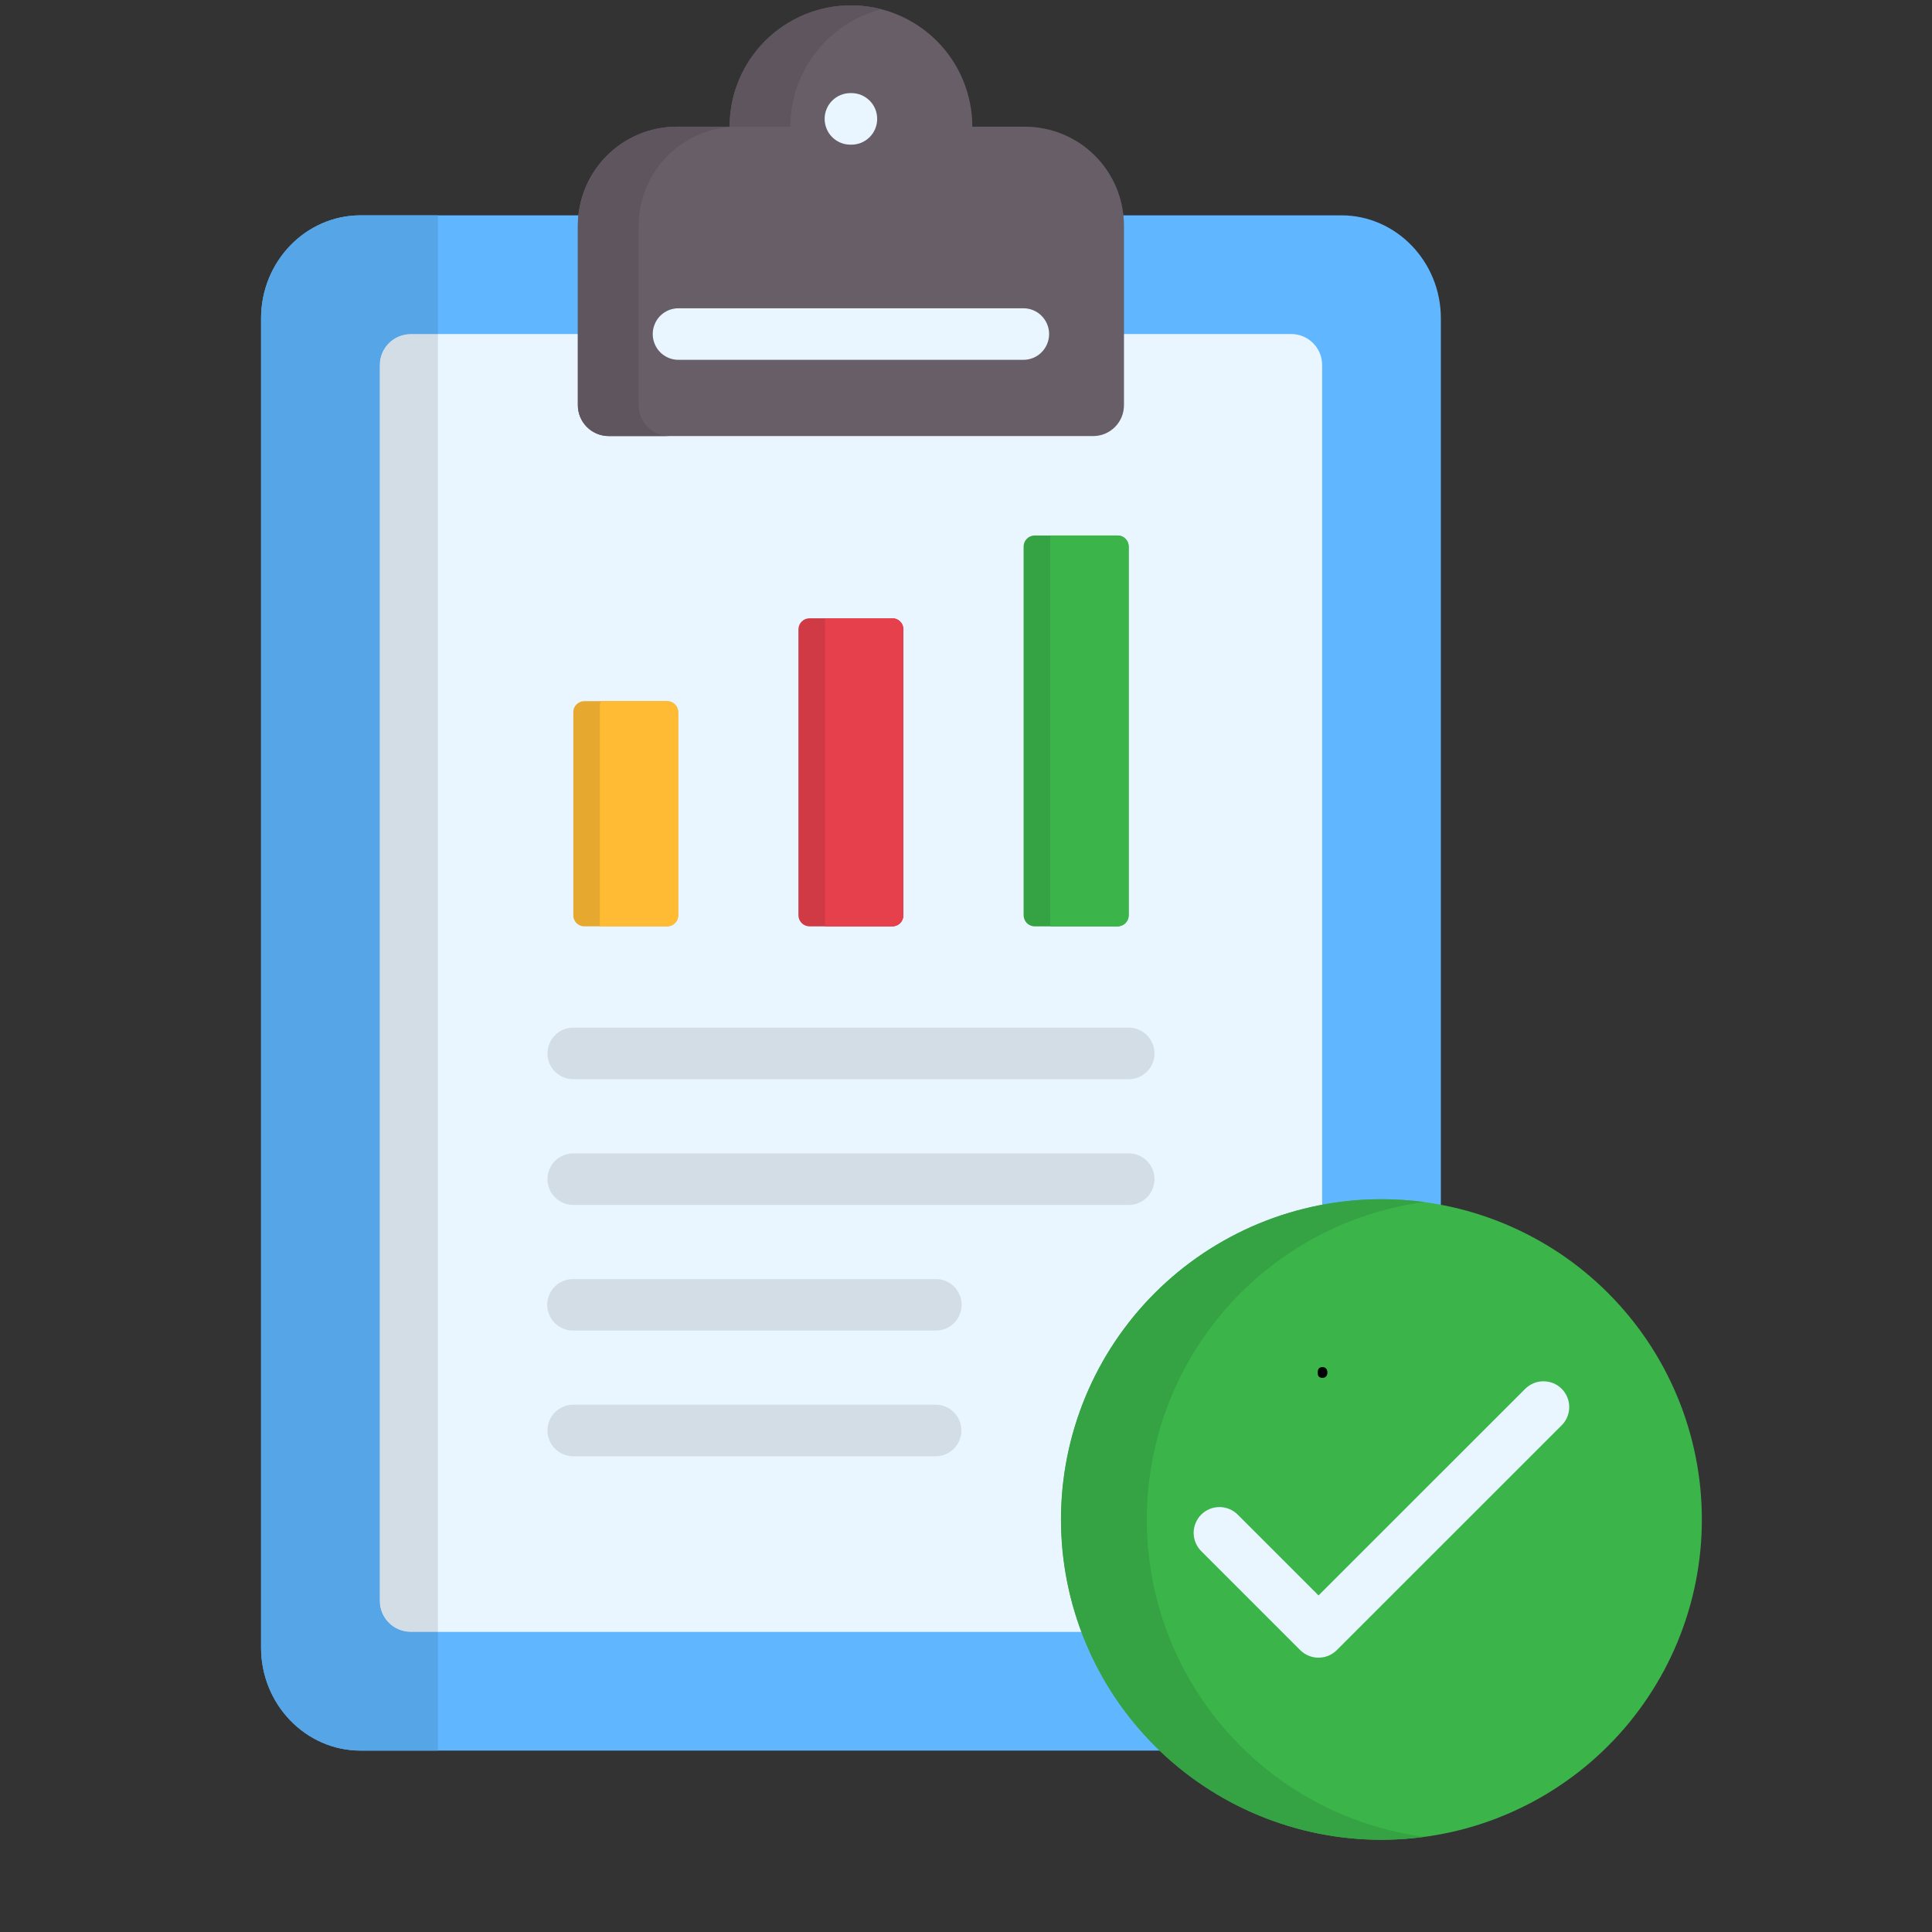 <svg xmlns="http://www.w3.org/2000/svg" xmlns:xlink="http://www.w3.org/1999/xlink" width="250" zoomAndPan="magnify" viewBox="0 0 187.5 187.5" height="250" preserveAspectRatio="xMidYMid meet" version="1.0"><rect x="0" y="0" width="187.5" height="187.5" fill="#333333" stroke="none"/><defs><g/><clipPath id="9ffbe3722d"><path d="M 25.312 20 L 140 20 L 140 170 L 25.312 170 Z M 25.312 20 " clip-rule="nonzero"/></clipPath><clipPath id="bc8895220b"><path d="M 102 116 L 165.191 116 L 165.191 179 L 102 179 Z M 102 116 " clip-rule="nonzero"/></clipPath><clipPath id="b25281504e"><path d="M 25.312 20 L 43 20 L 43 170 L 25.312 170 Z M 25.312 20 " clip-rule="nonzero"/></clipPath></defs><g clip-path="url(#9ffbe3722d)"><path fill="#60b7ff" d="M 34.996 20.898 L 130.176 20.898 C 135.496 20.898 139.836 25.387 139.836 30.898 L 139.836 159.895 C 139.836 165.406 135.496 169.895 130.176 169.895 L 34.996 169.895 C 29.664 169.895 25.336 165.406 25.336 159.895 L 25.336 30.898 C 25.336 25.387 29.664 20.898 34.996 20.898 Z M 34.996 20.898 " fill-opacity="1" fill-rule="evenodd"/></g><path fill="#eaf6ff" d="M 36.852 35.41 L 36.852 155.383 C 36.855 155.781 36.934 156.164 37.086 156.527 C 37.238 156.895 37.457 157.219 37.738 157.5 C 38.02 157.777 38.34 157.996 38.707 158.145 C 39.074 158.297 39.457 158.375 39.855 158.375 L 125.32 158.375 C 125.715 158.375 126.098 158.297 126.465 158.145 C 126.828 157.992 127.152 157.777 127.434 157.496 C 127.711 157.215 127.93 156.895 128.082 156.527 C 128.234 156.16 128.309 155.781 128.312 155.383 L 128.312 35.41 C 128.309 35.012 128.234 34.633 128.082 34.266 C 127.93 33.902 127.711 33.578 127.434 33.297 C 127.152 33.02 126.828 32.801 126.465 32.648 C 126.098 32.496 125.715 32.422 125.32 32.418 L 39.852 32.418 C 39.457 32.418 39.074 32.496 38.707 32.648 C 38.34 32.801 38.016 33.016 37.734 33.297 C 37.453 33.574 37.238 33.898 37.086 34.266 C 36.93 34.633 36.855 35.012 36.852 35.41 Z M 36.852 35.41 " fill-opacity="1" fill-rule="evenodd"/><path fill="#685e68" d="M 65.66 12.297 L 70.809 12.297 C 70.809 11.523 70.883 10.758 71.031 10 C 71.184 9.242 71.406 8.504 71.703 7.789 C 72 7.074 72.363 6.398 72.793 5.754 C 73.223 5.113 73.711 4.516 74.258 3.969 C 74.805 3.422 75.398 2.934 76.043 2.508 C 76.684 2.078 77.363 1.715 78.078 1.418 C 78.793 1.121 79.527 0.898 80.285 0.746 C 81.047 0.598 81.812 0.523 82.586 0.523 C 83.359 0.523 84.125 0.598 84.883 0.746 C 85.641 0.898 86.379 1.121 87.094 1.418 C 87.805 1.715 88.484 2.078 89.129 2.508 C 89.77 2.934 90.367 3.422 90.914 3.969 C 91.461 4.516 91.949 5.113 92.379 5.754 C 92.809 6.398 93.172 7.074 93.465 7.789 C 93.762 8.504 93.984 9.242 94.137 10 C 94.289 10.758 94.363 11.523 94.363 12.297 L 99.5 12.297 C 100.129 12.297 100.754 12.359 101.367 12.484 C 101.984 12.609 102.582 12.793 103.164 13.035 C 103.742 13.273 104.293 13.57 104.816 13.918 C 105.34 14.27 105.82 14.664 106.266 15.109 C 106.711 15.555 107.105 16.039 107.457 16.559 C 107.805 17.082 108.102 17.633 108.344 18.211 C 108.586 18.793 108.766 19.391 108.891 20.008 C 109.016 20.621 109.078 21.242 109.082 21.871 L 109.082 39.332 C 109.078 39.727 109.004 40.109 108.852 40.477 C 108.699 40.84 108.484 41.164 108.203 41.445 C 107.922 41.723 107.598 41.941 107.234 42.094 C 106.867 42.246 106.484 42.32 106.09 42.32 L 59.07 42.32 C 58.676 42.32 58.293 42.242 57.93 42.09 C 57.562 41.938 57.238 41.723 56.957 41.441 C 56.68 41.164 56.461 40.84 56.309 40.473 C 56.156 40.109 56.082 39.727 56.078 39.332 L 56.078 21.871 C 56.082 21.242 56.145 20.621 56.27 20.004 C 56.395 19.391 56.574 18.793 56.816 18.211 C 57.059 17.633 57.355 17.082 57.703 16.559 C 58.055 16.035 58.449 15.555 58.895 15.109 C 59.34 14.664 59.82 14.27 60.344 13.918 C 60.867 13.57 61.418 13.273 61.996 13.031 C 62.578 12.789 63.176 12.609 63.793 12.484 C 64.406 12.359 65.031 12.297 65.656 12.297 Z M 65.66 12.297 " fill-opacity="1" fill-rule="evenodd"/><path fill="#eaf6ff" d="M 82.625 9.035 C 82.957 9.035 83.277 9.098 83.586 9.223 C 83.891 9.352 84.16 9.531 84.398 9.766 C 84.633 10 84.812 10.273 84.941 10.578 C 85.066 10.887 85.129 11.203 85.129 11.535 C 85.129 11.867 85.066 12.188 84.941 12.496 C 84.812 12.801 84.633 13.074 84.398 13.309 C 84.16 13.543 83.891 13.723 83.586 13.852 C 83.277 13.977 82.957 14.039 82.625 14.039 L 82.535 14.039 C 82.203 14.039 81.883 13.977 81.578 13.852 C 81.27 13.723 81 13.543 80.766 13.309 C 80.527 13.074 80.348 12.801 80.223 12.496 C 80.094 12.188 80.031 11.867 80.031 11.535 C 80.031 11.203 80.094 10.887 80.223 10.578 C 80.348 10.273 80.527 10 80.766 9.766 C 81 9.531 81.27 9.352 81.578 9.223 C 81.883 9.098 82.203 9.035 82.535 9.035 Z M 65.852 34.922 C 65.52 34.922 65.199 34.859 64.891 34.734 C 64.586 34.605 64.316 34.426 64.078 34.191 C 63.844 33.957 63.664 33.684 63.539 33.379 C 63.41 33.07 63.348 32.75 63.348 32.418 C 63.348 32.086 63.41 31.77 63.539 31.461 C 63.664 31.156 63.844 30.883 64.078 30.648 C 64.316 30.414 64.586 30.234 64.891 30.105 C 65.199 29.98 65.52 29.918 65.852 29.918 L 99.309 29.918 C 99.645 29.918 99.961 29.98 100.27 30.105 C 100.574 30.234 100.848 30.414 101.082 30.648 C 101.316 30.883 101.496 31.156 101.625 31.461 C 101.75 31.77 101.816 32.086 101.816 32.418 C 101.816 32.75 101.75 33.07 101.625 33.379 C 101.496 33.684 101.316 33.957 101.082 34.191 C 100.848 34.426 100.574 34.605 100.27 34.734 C 99.961 34.859 99.645 34.922 99.309 34.922 Z M 65.852 34.922 " fill-opacity="1" fill-rule="nonzero"/><g clip-path="url(#bc8895220b)"><path fill="#3bb54a" d="M 165.164 147.461 C 165.164 148.48 165.117 149.496 165.016 150.508 C 164.918 151.52 164.766 152.527 164.57 153.523 C 164.371 154.523 164.125 155.512 163.828 156.484 C 163.531 157.457 163.191 158.418 162.801 159.355 C 162.41 160.297 161.977 161.215 161.496 162.113 C 161.016 163.012 160.492 163.883 159.926 164.73 C 159.363 165.578 158.754 166.395 158.109 167.184 C 157.465 167.969 156.781 168.723 156.062 169.441 C 155.34 170.164 154.586 170.844 153.801 171.492 C 153.012 172.137 152.195 172.742 151.348 173.309 C 150.504 173.875 149.629 174.398 148.73 174.879 C 147.832 175.355 146.914 175.793 145.973 176.18 C 145.031 176.57 144.074 176.914 143.102 177.211 C 142.125 177.504 141.141 177.754 140.141 177.949 C 139.141 178.148 138.137 178.301 137.121 178.398 C 136.109 178.5 135.094 178.547 134.074 178.547 C 133.055 178.547 132.039 178.5 131.027 178.398 C 130.012 178.301 129.008 178.148 128.008 177.953 C 127.008 177.754 126.023 177.508 125.047 177.211 C 124.074 176.914 123.117 176.574 122.176 176.184 C 121.234 175.793 120.316 175.359 119.418 174.879 C 118.52 174.398 117.645 173.875 116.801 173.309 C 115.953 172.746 115.137 172.141 114.348 171.492 C 113.562 170.848 112.809 170.164 112.086 169.445 C 111.367 168.723 110.684 167.973 110.039 167.184 C 109.391 166.398 108.785 165.582 108.219 164.734 C 107.652 163.887 107.133 163.016 106.652 162.117 C 106.172 161.219 105.738 160.301 105.348 159.359 C 104.957 158.418 104.613 157.461 104.32 156.488 C 104.023 155.512 103.777 154.527 103.578 153.527 C 103.379 152.531 103.23 151.523 103.129 150.512 C 103.031 149.496 102.98 148.48 102.98 147.465 C 102.98 146.445 103.031 145.43 103.129 144.418 C 103.23 143.402 103.379 142.398 103.578 141.398 C 103.777 140.402 104.023 139.414 104.32 138.441 C 104.617 137.465 104.957 136.508 105.348 135.566 C 105.738 134.629 106.172 133.707 106.652 132.809 C 107.133 131.914 107.656 131.039 108.223 130.195 C 108.789 129.348 109.395 128.531 110.039 127.742 C 110.688 126.957 111.371 126.203 112.09 125.484 C 112.809 124.766 113.562 124.082 114.352 123.434 C 115.137 122.789 115.957 122.184 116.801 121.617 C 117.648 121.055 118.52 120.531 119.418 120.051 C 120.316 119.57 121.238 119.137 122.18 118.746 C 123.121 118.355 124.078 118.016 125.051 117.719 C 126.027 117.426 127.012 117.176 128.012 116.98 C 129.012 116.781 130.016 116.633 131.031 116.531 C 132.043 116.434 133.059 116.383 134.078 116.383 C 135.098 116.383 136.113 116.434 137.125 116.531 C 138.137 116.633 139.145 116.781 140.141 116.98 C 141.141 117.18 142.129 117.426 143.102 117.723 C 144.074 118.02 145.031 118.359 145.973 118.75 C 146.914 119.141 147.832 119.574 148.73 120.055 C 149.629 120.535 150.5 121.059 151.348 121.621 C 152.195 122.188 153.012 122.793 153.797 123.438 C 154.586 124.086 155.34 124.766 156.059 125.488 C 156.777 126.207 157.461 126.961 158.105 127.746 C 158.754 128.535 159.359 129.352 159.926 130.195 C 160.488 131.043 161.012 131.914 161.492 132.812 C 161.973 133.711 162.406 134.629 162.797 135.57 C 163.188 136.508 163.531 137.465 163.824 138.441 C 164.121 139.414 164.367 140.398 164.566 141.398 C 164.766 142.395 164.914 143.402 165.016 144.414 C 165.113 145.426 165.164 146.441 165.164 147.461 Z M 165.164 147.461 " fill-opacity="1" fill-rule="evenodd"/></g><path fill="#eaf6ff" d="M 116.582 150.539 C 116.348 150.305 116.164 150.035 116.039 149.73 C 115.91 149.422 115.844 149.102 115.844 148.77 C 115.844 148.438 115.906 148.117 116.035 147.812 C 116.16 147.504 116.34 147.234 116.574 146.996 C 116.812 146.762 117.082 146.582 117.387 146.453 C 117.695 146.324 118.016 146.262 118.348 146.262 C 118.68 146.262 119 146.324 119.309 146.453 C 119.613 146.578 119.887 146.758 120.121 146.996 L 127.965 154.836 L 148.023 134.785 C 148.258 134.551 148.531 134.371 148.836 134.242 C 149.145 134.117 149.461 134.055 149.793 134.055 C 150.125 134.055 150.445 134.117 150.75 134.242 C 151.055 134.371 151.328 134.551 151.562 134.785 C 151.797 135.02 151.977 135.289 152.102 135.598 C 152.23 135.902 152.293 136.223 152.293 136.555 C 152.293 136.883 152.23 137.203 152.105 137.508 C 151.977 137.816 151.797 138.086 151.562 138.32 L 129.73 160.148 C 129.496 160.379 129.223 160.562 128.918 160.688 C 128.609 160.812 128.293 160.875 127.961 160.875 C 127.629 160.875 127.312 160.812 127.004 160.688 C 126.699 160.562 126.426 160.379 126.191 160.148 Z M 116.582 150.539 " fill-opacity="1" fill-rule="nonzero"/><path fill="#35a343" d="M 108.465 51.969 L 100.414 51.969 C 100.273 51.969 100.137 51.996 100.004 52.047 C 99.875 52.102 99.758 52.18 99.656 52.281 C 99.555 52.383 99.477 52.5 99.422 52.629 C 99.367 52.762 99.34 52.898 99.34 53.039 L 99.34 88.832 C 99.344 88.973 99.371 89.109 99.426 89.242 C 99.48 89.371 99.559 89.488 99.656 89.59 C 99.758 89.688 99.875 89.766 100.004 89.82 C 100.137 89.875 100.273 89.902 100.414 89.906 L 108.465 89.906 C 108.605 89.902 108.742 89.875 108.875 89.82 C 109.004 89.766 109.121 89.688 109.223 89.59 C 109.32 89.488 109.398 89.371 109.453 89.242 C 109.508 89.109 109.539 88.973 109.539 88.832 L 109.539 53.039 C 109.539 52.898 109.512 52.762 109.457 52.629 C 109.402 52.5 109.324 52.383 109.223 52.281 C 109.121 52.18 109.008 52.102 108.875 52.047 C 108.742 51.996 108.605 51.969 108.465 51.969 Z M 108.465 51.969 " fill-opacity="1" fill-rule="evenodd"/><path fill="#cf3a45" d="M 86.609 60.004 L 78.562 60.004 C 78.422 60.004 78.285 60.031 78.152 60.086 C 78.02 60.141 77.906 60.219 77.805 60.32 C 77.703 60.418 77.625 60.535 77.57 60.668 C 77.516 60.797 77.488 60.934 77.488 61.078 L 77.488 88.832 C 77.488 88.973 77.516 89.109 77.57 89.242 C 77.625 89.371 77.703 89.488 77.805 89.59 C 77.906 89.688 78.02 89.766 78.152 89.82 C 78.285 89.875 78.422 89.902 78.562 89.906 L 86.609 89.906 C 86.754 89.902 86.887 89.875 87.02 89.82 C 87.148 89.766 87.266 89.688 87.363 89.586 C 87.465 89.488 87.539 89.371 87.594 89.238 C 87.648 89.109 87.676 88.973 87.676 88.832 L 87.676 61.078 C 87.676 60.934 87.648 60.797 87.594 60.668 C 87.539 60.535 87.465 60.422 87.363 60.32 C 87.266 60.219 87.148 60.141 87.02 60.086 C 86.887 60.031 86.754 60.004 86.609 60.004 Z M 86.609 60.004 " fill-opacity="1" fill-rule="evenodd"/><path fill="#e6a82e" d="M 64.75 68.047 L 56.699 68.047 C 56.559 68.047 56.422 68.074 56.293 68.133 C 56.16 68.188 56.047 68.266 55.945 68.363 C 55.848 68.465 55.77 68.582 55.715 68.711 C 55.66 68.844 55.637 68.98 55.637 69.121 L 55.637 88.828 C 55.637 88.973 55.66 89.105 55.715 89.238 C 55.77 89.371 55.848 89.484 55.945 89.586 C 56.047 89.688 56.16 89.766 56.293 89.82 C 56.422 89.875 56.559 89.902 56.699 89.902 L 64.75 89.902 C 64.891 89.902 65.027 89.875 65.16 89.82 C 65.289 89.766 65.406 89.688 65.504 89.586 C 65.605 89.484 65.684 89.371 65.738 89.238 C 65.793 89.109 65.82 88.973 65.82 88.828 L 65.82 69.121 C 65.82 68.98 65.793 68.844 65.738 68.711 C 65.684 68.582 65.605 68.465 65.508 68.363 C 65.406 68.262 65.289 68.184 65.16 68.129 C 65.027 68.074 64.891 68.047 64.75 68.047 Z M 64.75 68.047 " fill-opacity="1" fill-rule="evenodd"/><path fill="#d3dde6" d="M 55.637 104.738 C 55.305 104.738 54.984 104.676 54.676 104.551 C 54.371 104.422 54.098 104.242 53.863 104.008 C 53.629 103.773 53.449 103.5 53.32 103.195 C 53.195 102.887 53.133 102.566 53.133 102.234 C 53.133 101.902 53.195 101.586 53.32 101.277 C 53.449 100.973 53.629 100.699 53.863 100.465 C 54.098 100.23 54.371 100.051 54.676 99.922 C 54.984 99.797 55.305 99.734 55.637 99.734 L 109.539 99.734 C 109.871 99.734 110.191 99.797 110.496 99.922 C 110.805 100.051 111.074 100.23 111.309 100.465 C 111.543 100.699 111.727 100.973 111.852 101.277 C 111.98 101.586 112.043 101.902 112.043 102.234 C 112.043 102.566 111.98 102.887 111.852 103.195 C 111.727 103.5 111.543 103.773 111.309 104.008 C 111.074 104.242 110.805 104.422 110.496 104.551 C 110.191 104.676 109.871 104.738 109.539 104.738 Z M 55.637 141.332 C 55.305 141.332 54.984 141.266 54.676 141.141 C 54.371 141.012 54.098 140.832 53.863 140.598 C 53.629 140.363 53.449 140.09 53.32 139.785 C 53.195 139.477 53.133 139.16 53.133 138.828 C 53.133 138.496 53.195 138.176 53.32 137.867 C 53.449 137.562 53.629 137.293 53.863 137.055 C 54.098 136.82 54.371 136.641 54.676 136.516 C 54.984 136.387 55.305 136.324 55.637 136.324 L 90.801 136.324 C 91.133 136.324 91.449 136.387 91.758 136.516 C 92.066 136.641 92.336 136.82 92.57 137.055 C 92.805 137.293 92.984 137.562 93.113 137.867 C 93.238 138.176 93.305 138.496 93.305 138.828 C 93.305 139.16 93.238 139.477 93.113 139.785 C 92.984 140.09 92.805 140.363 92.57 140.598 C 92.336 140.832 92.066 141.012 91.758 141.141 C 91.449 141.266 91.133 141.332 90.801 141.332 Z M 55.637 129.129 C 55.301 129.133 54.98 129.074 54.672 128.949 C 54.359 128.824 54.086 128.645 53.852 128.41 C 53.613 128.176 53.43 127.902 53.301 127.594 C 53.172 127.285 53.109 126.965 53.109 126.633 C 53.109 126.297 53.172 125.977 53.301 125.668 C 53.43 125.359 53.613 125.09 53.852 124.855 C 54.086 124.621 54.359 124.441 54.672 124.316 C 54.98 124.191 55.301 124.129 55.637 124.133 L 90.801 124.133 C 91.133 124.129 91.457 124.191 91.766 124.316 C 92.074 124.441 92.348 124.621 92.586 124.855 C 92.824 125.09 93.004 125.359 93.133 125.668 C 93.262 125.977 93.328 126.297 93.328 126.633 C 93.328 126.965 93.262 127.285 93.133 127.594 C 93.004 127.902 92.824 128.176 92.586 128.41 C 92.348 128.645 92.074 128.824 91.766 128.949 C 91.457 129.074 91.133 129.133 90.801 129.129 Z M 55.637 116.941 C 55.305 116.941 54.984 116.875 54.676 116.75 C 54.371 116.621 54.098 116.441 53.863 116.207 C 53.629 115.973 53.449 115.699 53.32 115.395 C 53.195 115.086 53.133 114.77 53.133 114.438 C 53.133 114.105 53.195 113.785 53.32 113.477 C 53.449 113.172 53.629 112.902 53.863 112.664 C 54.098 112.43 54.371 112.25 54.676 112.125 C 54.984 111.996 55.305 111.934 55.637 111.934 L 109.539 111.934 C 109.871 111.934 110.191 111.996 110.496 112.125 C 110.805 112.25 111.074 112.43 111.309 112.664 C 111.543 112.902 111.727 113.172 111.852 113.477 C 111.98 113.785 112.043 114.105 112.043 114.438 C 112.043 114.77 111.98 115.086 111.852 115.395 C 111.727 115.699 111.543 115.973 111.309 116.207 C 111.074 116.441 110.805 116.621 110.496 116.75 C 110.191 116.875 109.871 116.941 109.539 116.941 Z M 55.637 116.941 " fill-opacity="1" fill-rule="nonzero"/><path fill="#5e555e" d="M 62.031 20.898 C 62.094 20.316 62.207 19.742 62.375 19.18 C 62.539 18.617 62.758 18.074 63.023 17.551 C 63.289 17.027 63.602 16.531 63.957 16.066 C 64.316 15.598 64.711 15.168 65.148 14.777 C 65.586 14.383 66.051 14.031 66.551 13.723 C 67.051 13.414 67.578 13.156 68.125 12.945 C 68.672 12.73 69.234 12.57 69.812 12.461 C 70.391 12.355 70.973 12.297 71.559 12.297 L 76.707 12.297 C 76.707 11.648 76.758 11.004 76.867 10.367 C 76.973 9.727 77.129 9.102 77.34 8.488 C 77.551 7.875 77.809 7.281 78.117 6.711 C 78.422 6.141 78.773 5.602 79.172 5.086 C 79.57 4.574 80.004 4.098 80.48 3.66 C 80.957 3.219 81.465 2.82 82.004 2.465 C 82.547 2.105 83.113 1.797 83.707 1.535 C 84.297 1.27 84.91 1.059 85.535 0.895 C 85.102 0.785 84.664 0.695 84.219 0.637 C 83.777 0.574 83.332 0.535 82.883 0.523 C 82.434 0.516 81.988 0.527 81.543 0.566 C 81.094 0.609 80.652 0.672 80.215 0.762 C 79.773 0.852 79.344 0.969 78.918 1.109 C 78.492 1.246 78.074 1.41 77.668 1.598 C 77.262 1.785 76.867 1.996 76.48 2.227 C 76.098 2.457 75.73 2.711 75.375 2.984 C 75.023 3.262 74.684 3.555 74.363 3.867 C 74.043 4.18 73.742 4.508 73.457 4.855 C 73.176 5.203 72.914 5.566 72.672 5.941 C 72.43 6.32 72.211 6.711 72.012 7.113 C 71.816 7.512 71.641 7.926 71.492 8.348 C 71.34 8.77 71.215 9.199 71.113 9.637 C 71.012 10.07 70.938 10.512 70.887 10.957 C 70.836 11.402 70.809 11.848 70.809 12.297 L 65.66 12.297 C 65.074 12.297 64.492 12.352 63.914 12.461 C 63.336 12.57 62.773 12.73 62.227 12.941 C 61.68 13.152 61.152 13.414 60.652 13.723 C 60.152 14.031 59.684 14.379 59.25 14.773 C 58.812 15.168 58.418 15.598 58.059 16.062 C 57.703 16.531 57.391 17.023 57.125 17.547 C 56.859 18.07 56.641 18.613 56.477 19.18 C 56.309 19.742 56.195 20.316 56.133 20.898 C 56.102 21.223 56.082 21.547 56.082 21.871 L 56.082 39.332 C 56.082 39.727 56.16 40.109 56.312 40.473 C 56.465 40.84 56.68 41.164 56.961 41.441 C 57.242 41.723 57.566 41.938 57.93 42.09 C 58.297 42.242 58.676 42.32 59.074 42.32 L 64.984 42.32 C 64.586 42.32 64.203 42.246 63.836 42.094 C 63.473 41.941 63.148 41.727 62.867 41.445 C 62.586 41.164 62.367 40.844 62.215 40.477 C 62.062 40.109 61.984 39.73 61.984 39.332 L 61.984 21.871 C 61.984 21.547 62.004 21.223 62.031 20.898 Z M 62.031 20.898 " fill-opacity="1" fill-rule="evenodd"/><path fill="#d3dde6" d="M 42.5 158.375 L 42.5 32.422 L 39.852 32.422 C 39.457 32.422 39.074 32.496 38.707 32.648 C 38.34 32.801 38.016 33.016 37.734 33.297 C 37.453 33.578 37.238 33.898 37.086 34.266 C 36.93 34.633 36.855 35.016 36.852 35.41 L 36.852 155.383 C 36.855 155.781 36.93 156.164 37.086 156.527 C 37.238 156.895 37.453 157.219 37.734 157.5 C 38.016 157.777 38.34 157.996 38.707 158.145 C 39.074 158.297 39.457 158.375 39.852 158.375 Z M 42.5 158.375 " fill-opacity="1" fill-rule="evenodd"/><g clip-path="url(#b25281504e)"><path fill="#56a5e6" d="M 36.852 155.383 L 36.852 35.41 C 36.855 35.012 36.934 34.633 37.086 34.266 C 37.238 33.898 37.457 33.574 37.738 33.297 C 38.02 33.016 38.34 32.801 38.707 32.648 C 39.074 32.496 39.457 32.418 39.855 32.418 L 42.5 32.418 L 42.5 20.898 L 34.996 20.898 C 29.664 20.898 25.336 25.387 25.336 30.898 L 25.336 159.895 C 25.336 165.406 29.664 169.895 34.996 169.895 L 42.5 169.895 L 42.5 158.375 L 39.852 158.375 C 39.457 158.375 39.074 158.297 38.707 158.145 C 38.34 157.992 38.016 157.777 37.734 157.496 C 37.453 157.219 37.238 156.895 37.086 156.527 C 36.93 156.16 36.855 155.781 36.852 155.383 Z M 36.852 155.383 " fill-opacity="1" fill-rule="evenodd"/></g><path fill="#3bb54a" d="M 101.926 51.969 L 101.926 89.906 L 108.465 89.906 C 108.605 89.902 108.742 89.875 108.875 89.82 C 109.008 89.766 109.121 89.688 109.223 89.59 C 109.324 89.488 109.402 89.371 109.457 89.242 C 109.512 89.109 109.539 88.973 109.539 88.832 L 109.539 53.039 C 109.539 52.898 109.512 52.762 109.457 52.629 C 109.402 52.5 109.324 52.383 109.223 52.281 C 109.125 52.18 109.008 52.102 108.875 52.047 C 108.746 51.996 108.609 51.969 108.465 51.969 Z M 101.926 51.969 " fill-opacity="1" fill-rule="evenodd"/><path fill="#e6404d" d="M 80.074 60.004 L 80.074 89.906 L 86.613 89.906 C 86.754 89.902 86.891 89.875 87.02 89.82 C 87.152 89.766 87.266 89.688 87.367 89.586 C 87.465 89.488 87.543 89.371 87.598 89.238 C 87.648 89.109 87.676 88.973 87.676 88.832 L 87.676 61.078 C 87.676 60.934 87.648 60.801 87.594 60.668 C 87.543 60.535 87.465 60.422 87.367 60.32 C 87.266 60.219 87.152 60.141 87.02 60.086 C 86.891 60.031 86.754 60.004 86.613 60.004 Z M 80.074 60.004 " fill-opacity="1" fill-rule="evenodd"/><path fill="#ffbb33" d="M 58.332 68.047 C 58.246 68.195 58.207 68.352 58.211 68.523 L 58.211 89.902 L 64.75 89.902 C 64.891 89.902 65.027 89.875 65.16 89.82 C 65.289 89.766 65.406 89.688 65.504 89.586 C 65.605 89.484 65.684 89.371 65.738 89.238 C 65.793 89.109 65.82 88.973 65.82 88.828 L 65.82 69.121 C 65.82 68.98 65.793 68.844 65.738 68.711 C 65.684 68.582 65.605 68.465 65.508 68.363 C 65.406 68.262 65.289 68.184 65.16 68.129 C 65.027 68.074 64.891 68.047 64.75 68.047 Z M 58.332 68.047 " fill-opacity="1" fill-rule="evenodd"/><path fill="#35a343" d="M 111.301 147.461 C 111.301 146.531 111.344 145.602 111.426 144.672 C 111.512 143.746 111.637 142.824 111.801 141.91 C 111.969 140.992 112.176 140.086 112.422 139.188 C 112.668 138.289 112.957 137.406 113.285 136.535 C 113.613 135.664 113.977 134.809 114.383 133.969 C 114.785 133.129 115.227 132.312 115.703 131.512 C 116.184 130.715 116.695 129.938 117.242 129.184 C 117.789 128.43 118.371 127.703 118.98 127.004 C 119.594 126.301 120.238 125.629 120.91 124.988 C 121.586 124.344 122.285 123.73 123.012 123.152 C 123.742 122.57 124.496 122.023 125.273 121.512 C 126.051 121 126.848 120.523 127.668 120.082 C 128.488 119.641 129.328 119.238 130.184 118.871 C 131.039 118.508 131.91 118.18 132.797 117.895 C 133.684 117.605 134.578 117.359 135.488 117.152 C 136.395 116.945 137.312 116.781 138.234 116.656 C 136.855 116.473 135.469 116.383 134.078 116.383 C 133.059 116.383 132.043 116.43 131.027 116.531 C 130.016 116.629 129.008 116.777 128.008 116.977 C 127.012 117.176 126.023 117.422 125.047 117.715 C 124.074 118.012 123.113 118.352 122.172 118.742 C 121.23 119.133 120.312 119.566 119.414 120.047 C 118.516 120.527 117.641 121.047 116.793 121.613 C 115.945 122.18 115.129 122.785 114.34 123.43 C 113.555 124.078 112.801 124.758 112.078 125.48 C 111.359 126.199 110.676 126.953 110.027 127.738 C 109.383 128.527 108.773 129.344 108.207 130.191 C 107.641 131.035 107.117 131.91 106.637 132.809 C 106.156 133.707 105.723 134.625 105.332 135.566 C 104.941 136.508 104.602 137.465 104.305 138.438 C 104.008 139.414 103.762 140.398 103.562 141.398 C 103.363 142.398 103.215 143.402 103.113 144.418 C 103.016 145.43 102.965 146.449 102.965 147.465 C 102.965 148.484 103.016 149.5 103.113 150.516 C 103.215 151.527 103.363 152.535 103.562 153.531 C 103.762 154.531 104.008 155.52 104.305 156.492 C 104.602 157.469 104.941 158.426 105.332 159.367 C 105.723 160.305 106.156 161.227 106.637 162.125 C 107.117 163.023 107.641 163.895 108.207 164.742 C 108.773 165.59 109.383 166.406 110.027 167.191 C 110.676 167.98 111.359 168.734 112.078 169.453 C 112.801 170.172 113.555 170.855 114.34 171.5 C 115.129 172.148 115.945 172.754 116.793 173.316 C 117.641 173.883 118.516 174.406 119.414 174.887 C 120.312 175.367 121.23 175.801 122.172 176.188 C 123.113 176.578 124.074 176.922 125.047 177.215 C 126.023 177.512 127.012 177.758 128.008 177.957 C 129.008 178.152 130.016 178.301 131.027 178.402 C 132.043 178.5 133.059 178.551 134.078 178.551 C 135.469 178.547 136.855 178.453 138.234 178.266 C 137.309 178.141 136.395 177.977 135.484 177.77 C 134.578 177.566 133.68 177.32 132.793 177.031 C 131.906 176.746 131.035 176.422 130.18 176.055 C 129.32 175.691 128.484 175.289 127.664 174.848 C 126.84 174.406 126.043 173.93 125.266 173.418 C 124.488 172.906 123.734 172.359 123.004 171.777 C 122.277 171.199 121.574 170.586 120.902 169.945 C 120.227 169.301 119.586 168.629 118.973 167.926 C 118.359 167.227 117.777 166.5 117.23 165.746 C 116.684 164.992 116.172 164.215 115.691 163.418 C 115.215 162.617 114.773 161.797 114.371 160.957 C 113.969 160.117 113.602 159.262 113.273 158.391 C 112.949 157.52 112.66 156.633 112.414 155.738 C 112.168 154.84 111.961 153.93 111.797 153.016 C 111.629 152.098 111.508 151.176 111.422 150.25 C 111.34 149.32 111.301 148.391 111.301 147.461 Z M 111.301 147.461 " fill-opacity="1" fill-rule="evenodd"/><g fill="#000000" fill-opacity="1"><g transform="translate(127.29, 133.614)"><g><path d="M 0.594 -0.406 C 0.594 -0.582 0.629 -0.711 0.703 -0.797 C 0.785 -0.891 0.898 -0.938 1.047 -0.938 C 1.203 -0.938 1.32 -0.891 1.406 -0.797 C 1.488 -0.711 1.531 -0.582 1.531 -0.406 C 1.531 -0.238 1.484 -0.109 1.391 -0.016 C 1.305 0.066 1.191 0.109 1.047 0.109 C 0.922 0.109 0.812 0.07 0.719 0 C 0.633 -0.082 0.594 -0.219 0.594 -0.406 Z M 0.594 -0.406 "/></g></g></g></svg>